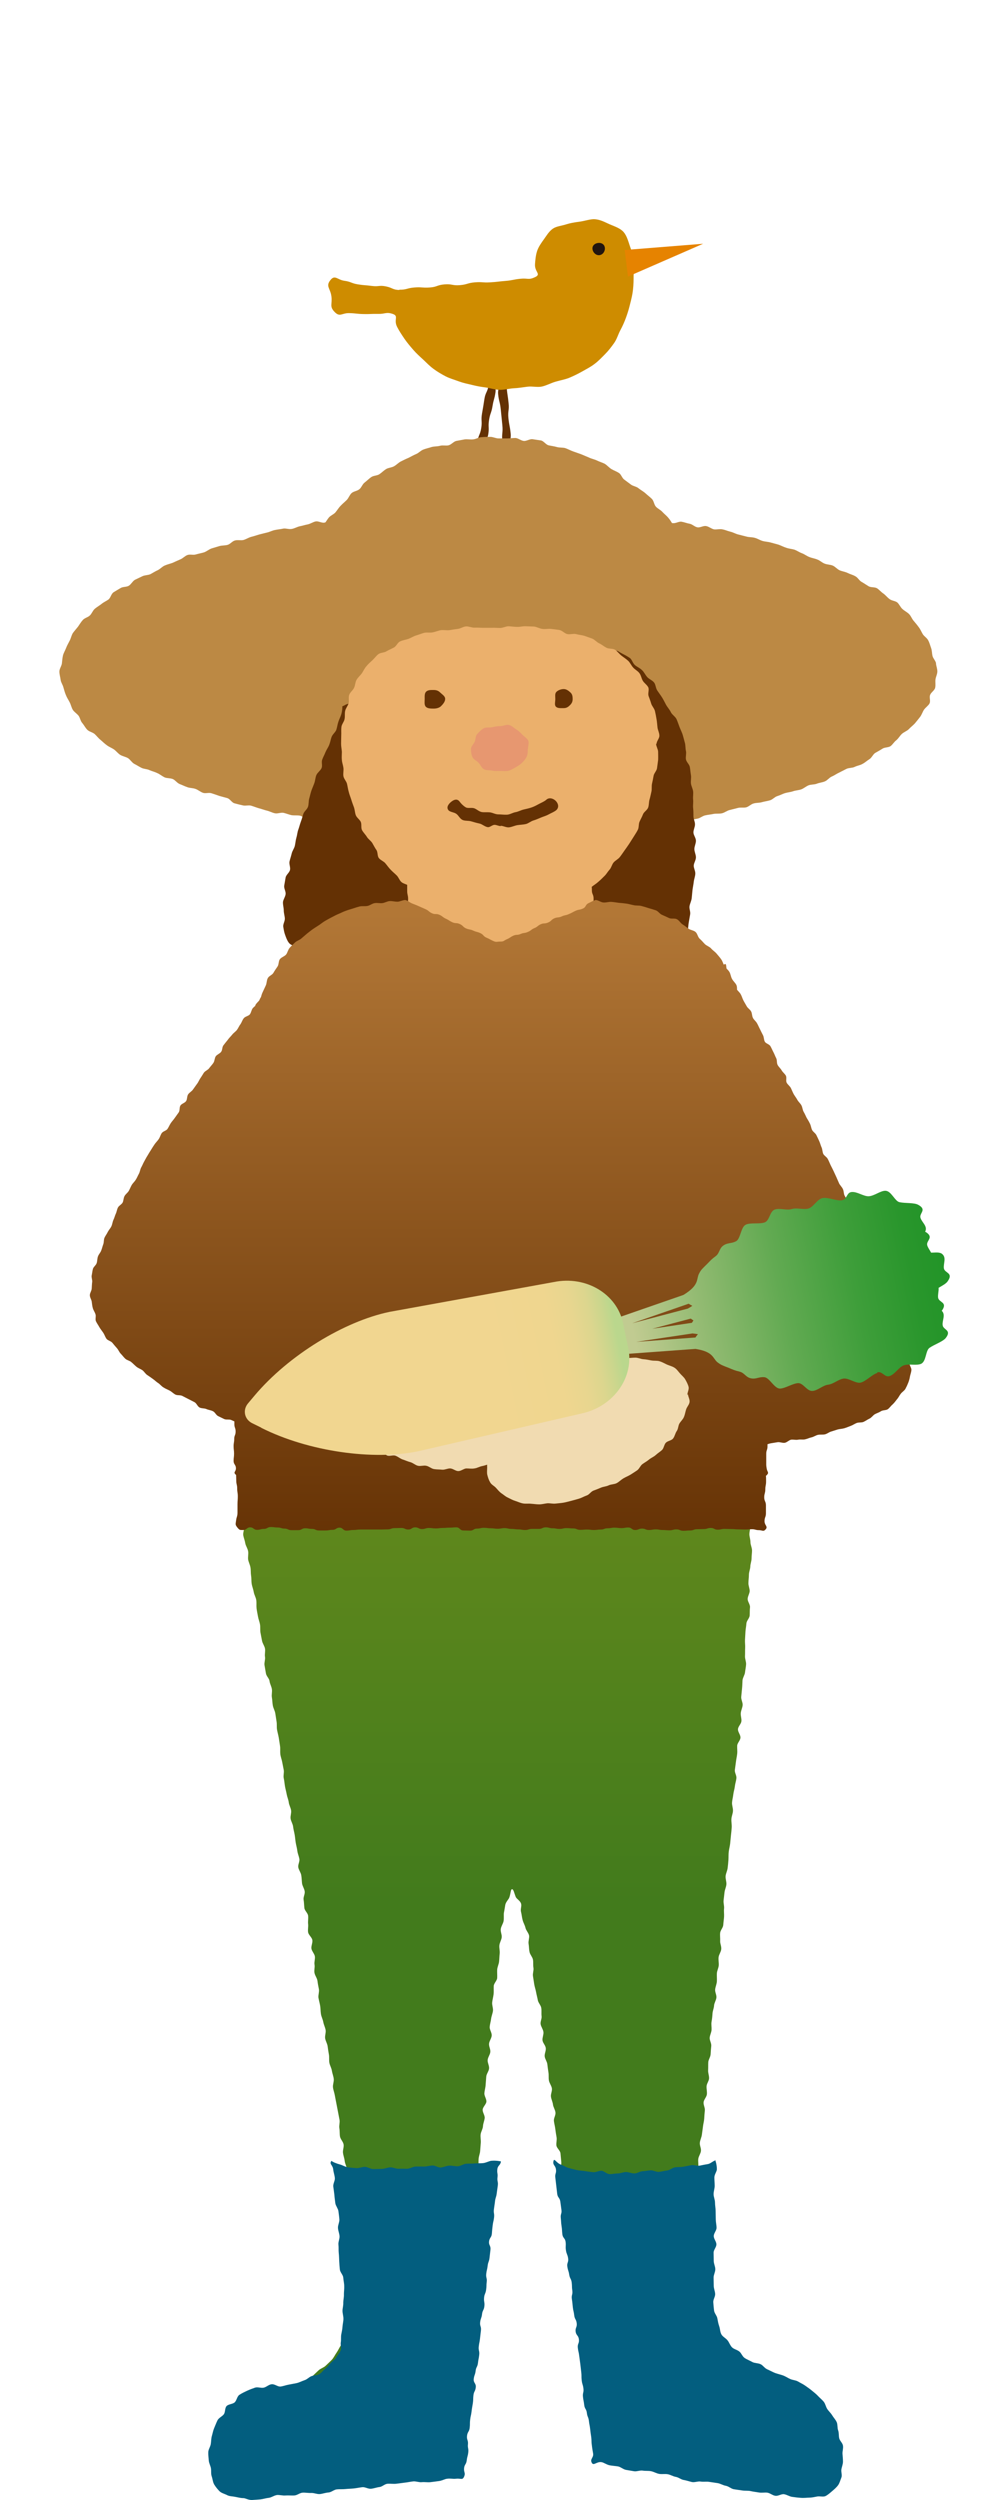 <?xml version="1.0" encoding="UTF-8"?><svg id="Figures" xmlns="http://www.w3.org/2000/svg" width="64" height="160" xmlns:xlink="http://www.w3.org/1999/xlink" viewBox="0 0 64 160"><defs><style>.cls-1{fill:#fff;}.cls-2{fill:#e79770;}.cls-3{fill:url(#_名称未設定グラデーション_33);}.cls-4{fill:url(#_名称未設定グラデーション_28);}.cls-5{fill:#f1dbb1;}.cls-6{fill:#035e7f;}.cls-7{fill:#21150f;}.cls-8{fill:url(#_名称未設定グラデーション_16);}.cls-9{fill:#bc8944;}.cls-10{fill:#e68300;}.cls-11{fill:#ce8c00;}.cls-12{fill:#643104;}.cls-13{fill:#ebb06c;}.cls-14{fill:url(#_名称未設定グラデーション_17);}</style><linearGradient id="_名称未設定グラデーション_16" x1="33.69" y1="121.77" x2="33.69" y2="97.92" gradientUnits="userSpaceOnUse"><stop offset="0" stop-color="#427b1c"/><stop offset="1" stop-color="#5e871c"/></linearGradient><linearGradient id="_名称未設定グラデーション_17" x1="32" y1="58.44" x2="32" y2="99.42" gradientUnits="userSpaceOnUse"><stop offset="0" stop-color="#b27736"/><stop offset="1" stop-color="#643104"/></linearGradient><linearGradient id="_名称未設定グラデーション_33" x1="1025.25" y1="688.01" x2="1025.25" y2="708.73" gradientTransform="translate(527.43 -1061.99) rotate(78.34)" gradientUnits="userSpaceOnUse"><stop offset="0" stop-color="#219427"/><stop offset=".12" stop-color="#29962c"/><stop offset=".3" stop-color="#3e9e3a"/><stop offset=".53" stop-color="#62aa52"/><stop offset=".79" stop-color="#94bb73"/><stop offset="1" stop-color="#c1cb91"/></linearGradient><linearGradient id="_名称未設定グラデーション_28" x1="1025.36" y1="718.11" x2="1025.4" y2="709.77" gradientTransform="translate(527.43 -1061.99) rotate(78.34)" gradientUnits="userSpaceOnUse"><stop offset="0" stop-color="#f1d690"/><stop offset=".51" stop-color="#efd68f"/><stop offset=".69" stop-color="#e8d68f"/><stop offset=".82" stop-color="#dcd68e"/><stop offset=".92" stop-color="#cbd68d"/><stop offset="1" stop-color="#bad78d"/></linearGradient></defs><rect id="bgcolor" class="cls-1" width="64" height="160"/><g id="group"><g id="bird"><path class="cls-12" d="m33.23,29.23c-.4.23-.64.34-.97.02-.36-.35-.06-.53-.11-1.03-.05-.5.05-.51,0-1.01-.05-.5-.05-.5-.1-1s-.12-.49-.17-.99.38-.83-.07-1.04c-.41-.18-.03.49-.1.94s-.12.44-.19.88-.15.43-.22.88.02.46-.05.91-.4.5-.14.87c.22.31.39-.15.71.07.22.15.26.31.01.41-.65.25-.8.47-1.35.06-.37-.27,0-.46.07-.92.07-.45.18-.44.25-.89s-.03-.47.05-.93.08-.45.15-.91.2-.44.27-.89,0-.47.06-.92.1-.45.17-.91,0-.47.08-.92c.07-.46.2-.44.27-.89.07-.46-.37-1.06.09-.99s.06.54.11,1.01.09.47.14.95-.05.49,0,.96.1.47.14.95.05.48.1.95.07.47.12.95-.06.49-.01.97c.05.48.09.47.14.95s-.15.55.09.97c.11.2.3-.17.5-.05.26.15.22.45-.01.57Z"/><path class="cls-11" d="m25.55,18.54c.48.01.48-.1.96-.14s.49.03.98,0,.47-.16.96-.2.5.09.98.05.48-.14.96-.18c.48-.04.49.03.98,0s.48-.05.97-.09.48-.09.97-.14.51.1.95-.11c.39-.2-.05-.32-.02-.82.02-.26.04-.56.14-.86.09-.26.26-.5.44-.75.16-.22.31-.49.57-.67.22-.15.53-.17.84-.27.25-.08.53-.13.85-.17.37-.05.7-.18,1-.16.37.03.67.21.95.33.33.14.67.25.88.49s.3.6.41.92.23.62.27.96c.03.22-.03.54-.04.91,0,.27,0,.58-.04.91-.03.29-.1.58-.18.89-.07.29-.15.57-.26.87-.1.28-.22.55-.37.83-.14.26-.22.57-.4.82-.17.24-.36.49-.58.71-.21.21-.42.44-.68.63-.23.18-.51.32-.79.48-.25.14-.53.28-.82.4-.27.11-.58.16-.88.25-.28.08-.56.24-.87.31-.29.06-.61-.03-.93.01s-.6.09-.88.1c-.31.02-.61.11-.89.1-.31-.01-.6-.11-.88-.15-.31-.04-.6-.09-.87-.16-.3-.07-.59-.13-.86-.23-.29-.11-.59-.19-.84-.32-.27-.14-.54-.3-.77-.47-.25-.18-.46-.4-.67-.6-.23-.21-.45-.41-.64-.63-.21-.24-.4-.47-.56-.7-.19-.28-.36-.54-.47-.76-.25-.48.13-.7-.29-.84s-.46.01-.93,0-.47.02-.93.01-.47-.05-.93-.06-.58.27-.91-.06c-.37-.37-.15-.5-.22-1.02-.07-.52-.39-.64-.05-1.05.28-.34.44,0,.88.06.44.06.43.16.87.23s.44.04.89.1.46-.06.9.03.42.22.87.23Z"/><polygon class="cls-10" points="39.98 16 45 15.6 40.19 17.7 39.98 16"/><path class="cls-7" d="m38.71,15.85c.03.22-.12.45-.34.48s-.42-.16-.45-.38.13-.37.35-.4.41.08.44.3Z"/></g><g id="head"><path class="cls-9" d="m59.91,42.46c-.03-.17-.19-.32-.23-.48-.04-.17-.03-.35-.09-.51-.06-.16-.1-.33-.18-.48-.08-.16-.25-.25-.35-.4-.09-.15-.15-.31-.26-.45-.1-.14-.21-.27-.32-.4-.12-.13-.17-.31-.3-.44-.12-.12-.29-.2-.42-.32-.13-.11-.2-.3-.33-.42-.14-.11-.36-.11-.5-.22-.14-.1-.25-.25-.39-.35-.15-.1-.26-.24-.41-.34-.15-.09-.39-.04-.54-.13-.15-.09-.29-.19-.45-.28-.15-.08-.24-.28-.4-.36-.15-.09-.33-.13-.49-.21-.16-.08-.35-.1-.51-.17-.16-.07-.28-.23-.44-.3-.16-.07-.36-.06-.53-.13-.16-.06-.29-.2-.46-.26-.16-.07-.34-.09-.51-.16-.16-.06-.31-.18-.47-.24-.17-.06-.32-.17-.48-.23-.17-.05-.35-.06-.52-.12-.17-.05-.33-.14-.5-.2-.16-.05-.34-.09-.51-.14-.17-.05-.35-.05-.52-.1-.17-.05-.33-.16-.5-.2-.17-.05-.36-.03-.53-.08-.17-.04-.34-.09-.51-.13-.18-.04-.33-.14-.51-.18-.17-.04-.34-.12-.51-.15-.17-.04-.37.02-.54,0-.18-.04-.33-.18-.5-.21-.18-.04-.39.11-.56.08-.18-.03-.33-.2-.5-.23-.18-.03-.34-.1-.52-.13-.17-.03-.38.12-.56.09-.02,0-.03,0-.05,0-.07-.11-.14-.23-.23-.33-.11-.14-.26-.25-.38-.38-.12-.14-.3-.21-.42-.34s-.13-.37-.26-.5c-.12-.12-.27-.23-.4-.35s-.3-.21-.44-.32c-.13-.12-.35-.14-.49-.24-.14-.11-.29-.21-.43-.32-.15-.1-.2-.34-.35-.43-.15-.1-.33-.16-.48-.25-.16-.1-.28-.25-.43-.34-.16-.08-.34-.13-.5-.21-.17-.08-.35-.11-.51-.19-.17-.07-.33-.14-.5-.21l-.51-.18c-.17-.06-.33-.15-.5-.21-.17-.05-.37-.02-.54-.07-.17-.05-.35-.07-.53-.11-.17-.04-.31-.27-.48-.31-.18-.03-.36-.05-.54-.08-.18-.03-.39.13-.57.11-.18-.02-.34-.17-.52-.19-.18,0-.37.03-.55.03-.18,0-.36,0-.54,0s-.37-.11-.54-.1c-.19,0-.37,0-.55.02-.18,0-.35.12-.53.14-.18.02-.37-.02-.55,0-.18.03-.36.07-.54.1-.17.04-.31.23-.49.28-.17.04-.37-.02-.55.03-.17.05-.37.03-.54.08-.17.06-.35.09-.52.16-.17.06-.3.22-.47.29-.17.07-.32.16-.48.24-.17.07-.33.15-.49.23-.16.08-.28.22-.44.31-.16.09-.36.09-.51.18-.16.1-.28.23-.43.33-.15.1-.38.08-.53.19-.14.1-.27.23-.41.34-.15.11-.2.32-.34.43-.14.12-.37.13-.5.25s-.19.32-.31.44c-.13.13-.27.24-.39.37-.13.13-.22.29-.33.42-.12.14-.32.2-.43.34-.08.1-.14.2-.21.3-.02,0-.05.02-.07.02-.17.03-.38-.11-.55-.08-.17.03-.33.15-.51.19-.17.03-.34.09-.51.12-.18.04-.34.14-.51.17-.18.04-.38-.05-.55-.02-.17.04-.35.05-.53.09-.17.03-.33.12-.5.16-.18.04-.35.09-.52.13-.17.05-.34.11-.51.15-.17.05-.32.15-.49.2-.17.04-.37-.02-.54.03-.17.04-.3.23-.47.28-.17.05-.36.03-.53.08-.17.05-.34.1-.5.15-.17.06-.31.19-.48.25-.16.05-.34.08-.51.13-.17.06-.39-.02-.55.04-.17.06-.3.22-.46.28-.17.07-.33.15-.49.22-.16.06-.34.1-.5.17-.17.07-.29.22-.45.3-.16.07-.31.17-.46.25-.16.08-.37.06-.53.14-.16.08-.32.15-.48.23-.15.09-.24.29-.39.38-.15.09-.38.05-.53.15-.15.09-.31.18-.45.27-.15.11-.18.35-.32.46-.14.1-.31.17-.44.28-.14.11-.3.2-.43.31-.14.12-.19.31-.32.43-.12.12-.34.16-.45.29-.12.13-.21.29-.31.43-.11.14-.23.27-.33.41-.09.15-.12.33-.2.48-.08.16-.17.31-.23.47-.06.16-.16.32-.2.48-.04.17-.05.35-.07.52-.03.17-.16.34-.16.51,0,.18.06.36.08.53.02.17.14.32.18.49.05.17.09.33.16.49.06.16.16.3.24.46.08.15.11.33.2.48.09.14.26.24.37.38.1.14.12.34.24.47.11.13.19.3.32.43.12.12.33.15.47.27.13.12.23.26.37.37.13.11.26.24.4.34.14.11.31.17.46.27.14.1.25.25.4.35.15.09.34.12.5.21.14.09.24.27.39.36.16.08.31.18.47.26.15.08.36.07.52.15.16.07.34.11.5.19.16.07.3.19.46.27.16.07.36.04.53.11.16.07.27.25.44.32.16.06.32.14.49.2.16.06.36.05.52.11.17.06.31.19.48.25.16.06.38-.03.55.03.16.05.33.11.5.17.17.05.34.09.51.14.17.05.28.28.45.33.17.05.35.09.52.13.17.05.37-.02.54.02.17.05.34.12.51.17.17.04.34.11.51.15s.33.13.51.17c.17.04.37-.06.55-.03.17.04.34.11.51.15.18.03.36,0,.54.03.17.03.32.22.49.25.18.03.35.05.53.08.17.03.35.08.52.1.18.03.38-.08.55-.05.18.03.35.04.53.07.18.02.33.19.51.21.17.03.37-.08.54-.06.18.02.35.08.53.1.17.03.36,0,.54,0,.17.02.33.23.5.25.15.02.31,0,.46,0h.08c.18.02.37-.09.55-.07.17,0,.35,0,.53.03.18,0,.35.06.53.08.17,0,.34.16.52.17.18,0,.35.06.53.07s.36-.04.54-.03.35.05.53.06.36-.07.54-.07c.18,0,.36-.02.53-.02.18,0,.36-.03.54-.02.18,0,.35.16.53.16s.36-.07.54-.06c.17,0,.35.02.53.02s.36-.13.54-.13.36.1.54.1c.18,0,.36.03.54.03.17,0,.35-.14.53-.15.18,0,.35,0,.53-.02s.36.09.54.09c.18,0,.35-.05.53-.06s.35-.11.53-.12.36.11.54.1.35-.09.53-.1.35-.08.52-.1c.18,0,.36,0,.53-.03.18,0,.37.12.55.1.04,0,.08,0,.12-.02h0c.13-.03.25-.09.39-.1.18-.02.36.03.54,0s.34-.16.51-.18c.18-.02.37.05.54.02.18-.02.34-.16.51-.18.18-.02.36-.04.53-.06.18-.03.35-.05.53-.07.17-.03.37.11.55.08.17-.02.31-.27.48-.3.18-.03.39.14.56.11.18-.03.36-.05.53-.09.17-.03.32-.18.5-.21.17-.04.35-.05.52-.09.18-.03.37,0,.54-.04.17-.04.32-.17.49-.21.18-.04.35-.09.52-.13.17-.05.37,0,.54-.04.17-.05.31-.21.48-.25.17-.05.36-.03.52-.08.18-.05.35-.07.52-.12.17-.05.3-.22.47-.27.17-.05.33-.14.49-.19.17-.05.35-.06.52-.12s.35-.06.52-.12c.16-.06.3-.19.47-.26.16-.06.36-.04.52-.1.17-.07.36-.08.52-.15.17-.07.28-.24.44-.31.17-.07.31-.18.47-.25.16-.08.31-.16.47-.24.16-.08.38-.05.53-.13.16-.08.35-.1.5-.19.16-.08.29-.21.44-.3.15-.09.23-.31.37-.4.15-.09.31-.17.46-.27.14-.1.39-.07.53-.17.14-.11.23-.28.37-.38.14-.12.22-.28.35-.4.13-.12.32-.18.44-.3.12-.13.27-.24.39-.37.11-.13.22-.27.33-.41.11-.14.16-.32.25-.46.1-.15.28-.26.36-.41.08-.16-.03-.39.04-.55.06-.16.28-.28.32-.45.04-.17,0-.36.02-.53.02-.17.12-.34.12-.52,0-.17-.07-.34-.09-.51Z"/><path class="cls-12" d="m21.91,45.21c0,.1,0,.27-.07.51-.04.14-.13.3-.19.49-.05.15-.07.33-.13.51-.06.15-.24.28-.3.45-.06.16-.08.33-.15.5-.06.16-.17.3-.24.47-.06.16-.15.31-.21.48s.03.38-.04.54-.26.28-.33.44-.07.34-.13.51-.13.32-.19.49-.09.34-.14.51-.02.36-.08.53-.25.29-.3.46-.1.34-.16.5-.1.34-.16.5-.07.35-.12.51-.06.35-.1.52-.16.32-.2.49-.1.34-.14.51.07.38.03.55-.25.31-.28.48-.06.35-.09.52.11.37.09.54c-.02.18-.15.34-.17.51-.01.18.05.36.05.53,0,.18.06.35.07.52.01.18-.13.37-.1.54.03.18.06.37.12.52.06.17.13.36.23.49.1.15.32.19.47.29.13.09.26.21.44.3.15.07.28.22.46.28.16.06.37-.02.55.03.16.05.33.11.51.16.17.04.31.19.49.23.17.04.38-.07.56-.03.17.04.31.23.49.27s.38-.08.55-.05.33.15.51.18.36,0,.54.02.35.02.53.05.35.03.53.06.33.17.51.19.35.04.53.06.36-.03.54-.01.35,0,.53.03.34.18.51.19.35.08.53.09.36.02.53.04.36-.04.54-.02.36-.01.54,0,.36.01.54.03.35.13.53.15.36-.03.54-.02.35.12.53.13.37-.17.55-.16.35.21.53.22.36,0,.54.01.37-.14.54-.14.36.02.54.03.36.12.53.12.36-.06.54-.06.36-.04.54-.04.36.09.54.09.36.04.54.04.36-.13.53-.14.36.09.54.08.36-.07.53-.08c.18,0,.37.12.54.11.18-.01.36-.1.53-.11.19-.01.35-.16.52-.17.19-.02.37.04.54.02.19-.03.37-.02.53-.05.19-.04.38-.04.53-.09.21-.07.33-.23.44-.31.13-.1.22-.23.34-.39.09-.13.22-.25.31-.42.07-.15.25-.27.32-.44.06-.15.07-.34.13-.52.05-.16.13-.32.18-.5.04-.16.06-.34.1-.52.04-.17.04-.35.07-.52s.06-.34.09-.52-.07-.36-.04-.53.12-.33.14-.51.03-.35.05-.52.06-.34.08-.52.09-.34.1-.52-.11-.36-.1-.53.14-.34.14-.52-.1-.35-.1-.53.1-.35.1-.53-.15-.35-.16-.52.1-.35.1-.53-.1-.35-.1-.52,0-.35-.02-.53.02-.35,0-.53.02-.36,0-.53-.12-.34-.14-.51.03-.36,0-.53-.04-.35-.07-.52-.22-.32-.25-.49.04-.37,0-.54-.02-.36-.07-.53-.09-.35-.14-.51-.14-.33-.2-.49-.12-.34-.19-.5c-.08-.17-.28-.28-.36-.44-.08-.17-.21-.31-.3-.46-.09-.17-.17-.33-.26-.48-.1-.16-.21-.3-.31-.45-.11-.16-.1-.38-.21-.52-.12-.15-.33-.22-.44-.35-.13-.15-.2-.32-.33-.44-.14-.14-.32-.21-.45-.32-.15-.13-.2-.37-.33-.46-.18-.12-.35-.21-.49-.28-.31-.16-.26-.21-.54-.18s-.28,0-.54.05-.22.24-.49.3-.3-.13-.57-.07-.25.13-.51.19-.28-.04-.55.01-.26.09-.52.14-.23.19-.5.25-.27.03-.53.08-.27.03-.53.09-.25.1-.52.15-.29-.06-.55,0-.28,0-.54.05-.27.05-.53.1-.24.15-.51.2-.27.03-.53.09-.24.16-.51.21-.28-.02-.54.03-.27.03-.53.08-.28,0-.54.04-.22.24-.49.29-.3-.12-.56-.07-.25.13-.51.19-.28-.02-.54.04-.25.1-.52.15-.27.02-.54.07-.24.16-.51.21-.28,0-.54.06-.25.11-.52.16-.29-.08-.56-.03-.26.1-.52.15-.24.17-.51.22-.3-.09-.56-.05-.26.11-.51.2Z"/><path class="cls-13" d="m42.02,47.61c0-.18.19-.36.18-.53,0-.18-.1-.35-.12-.52-.02-.18-.03-.35-.06-.52-.03-.18-.06-.35-.1-.52-.04-.18-.19-.32-.24-.48-.05-.17-.11-.33-.17-.49-.06-.17.05-.4-.02-.56-.08-.16-.26-.27-.35-.42-.09-.15-.11-.35-.22-.49-.1-.14-.29-.23-.4-.36-.12-.13-.19-.31-.32-.43-.13-.12-.29-.22-.43-.33-.14-.11-.25-.27-.4-.37-.15-.1-.39-.05-.55-.13-.16-.08-.29-.2-.46-.28-.16-.07-.29-.24-.46-.31-.17-.06-.34-.12-.51-.18-.17-.05-.36-.06-.53-.11-.17-.04-.38.04-.56,0-.17-.04-.32-.23-.5-.26-.18-.03-.36-.05-.54-.07-.18-.02-.37.03-.55,0-.18-.02-.35-.13-.53-.15-.18-.01-.36-.01-.54-.02-.18-.01-.36.05-.55.04-.18,0-.36-.03-.54-.04-.18,0-.36.11-.54.11s-.36-.02-.55-.01c-.18,0-.36,0-.54,0-.18,0-.36-.02-.54-.01-.18.01-.37-.09-.55-.08-.18.01-.35.14-.53.16-.18.02-.36.05-.53.08-.18.02-.37-.02-.55,0-.18.03-.35.11-.52.14-.18.04-.38-.01-.55.03-.18.05-.35.12-.52.17-.17.05-.33.16-.5.22-.17.06-.36.08-.52.16-.17.07-.24.31-.4.39-.16.09-.32.15-.47.24-.15.1-.39.08-.53.19-.14.11-.25.27-.38.39-.13.12-.27.24-.38.38-.12.13-.19.3-.29.45-.1.14-.25.26-.34.42-.09.15-.08.35-.16.51-.07.16-.25.28-.31.45-.06.16,0,.37-.04.54-.05.17-.18.31-.22.49-.04.17,0,.35-.04.53-.03.17-.19.33-.2.51-.02.17,0,.35-.01.53,0,.17-.01.35-.01.53s.04.35.05.52c0,.17-.02.35,0,.52.01.17.08.34.1.51.02.17-.03.36,0,.53.03.17.19.32.23.49.04.17.06.34.11.51.04.17.11.33.16.49.05.17.11.33.17.49.06.16.06.35.12.51.06.16.24.27.32.43.07.16,0,.38.08.53.08.15.22.28.31.43.09.15.26.25.35.4.09.15.16.3.26.44.1.14.05.39.16.52.11.14.31.2.42.34.11.13.21.28.33.4.12.13.26.24.38.36.13.12.18.32.31.43.1.09.24.12.37.18,0,.13,0,.18,0,.38,0,.27.06.27.06.53s-.06.27-.06.54,0,.27,0,.53.06.27.06.53-.14.27-.14.53,0,.27,0,.53.17.27.17.53.01.27.01.53-.13.27-.13.53.03.27.03.53,0,.27,0,.53-.27.41-.08.6c.19.19.34-.1.61-.1s.27.02.54.02.27-.02.54-.02.27-.05.54-.05.27-.01.54-.01.27-.01.54-.01.27.02.54.02.27-.03.54-.03.27.12.54.12.27-.04.54-.04.27-.07.54-.07.27.16.54.16.27-.13.54-.13.27,0,.54,0,.27.13.54.13.27.05.54.05.27-.16.54-.16.27.05.54.05.27.09.54.09.27-.11.54-.11.27.14.54.14.41.14.6-.05c.19-.19-.04-.27-.13-.57-.07-.26-.02-.29-.02-.56s.16-.27.16-.54-.06-.27-.06-.54-.11-.27-.11-.53.15-.27.15-.53-.01-.27-.01-.53-.12-.27-.12-.54.17-.27.17-.53-.07-.27-.07-.53.04-.27.04-.54-.11-.27-.11-.53c0-.1,0-.16-.01-.22,0,0,0,0,.01-.01.14-.11.29-.2.42-.32.13-.11.26-.24.38-.36.13-.12.21-.28.33-.41.12-.13.15-.33.26-.46.11-.13.29-.21.4-.35.11-.14.2-.28.3-.42.1-.14.2-.28.3-.43.09-.15.19-.29.28-.44.09-.15.19-.29.27-.45.08-.15.04-.36.11-.52.07-.16.16-.31.22-.47.06-.16.27-.27.33-.43.06-.16.04-.35.09-.52.05-.16.08-.34.12-.5.04-.17,0-.35.04-.52.04-.17.07-.33.1-.5.03-.17.2-.32.22-.49.02-.17.05-.34.07-.52.01-.17,0-.35,0-.52,0-.17-.13-.35-.13-.52Z"/><path class="cls-12" d="m32.05,52.87c-.14,0-.27-.08-.4-.08-.14,0-.29.16-.42.15-.19-.02-.36-.19-.53-.23-.19-.04-.36-.09-.53-.14-.19-.06-.4-.02-.56-.09-.18-.08-.26-.29-.4-.39-.16-.12-.42-.11-.52-.25-.14-.19.03-.41.22-.55.19-.14.37-.17.51.02.09.12.22.26.39.36.14.08.36,0,.54.06.15.05.29.2.47.24.16.03.35,0,.53.02.18.02.35.13.54.13s.37.03.56.02.36-.13.54-.16.35-.13.52-.17.36-.08.53-.14.33-.15.48-.23c.17-.09.33-.15.46-.27.18-.15.45-.07.61.11.16.18.19.42,0,.58-.14.11-.31.17-.47.26s-.32.13-.49.2-.32.14-.49.19-.32.19-.49.23-.36.04-.54.07-.35.12-.53.14-.37-.1-.54-.1Z"/><path class="cls-2" d="m33.78,47.93c0,.18,0,.33-.07.49s-.18.28-.3.4-.26.2-.41.29c-.15.08-.29.17-.46.22-.17.04-.33.01-.52.01s-.35.02-.51-.02c-.18-.04-.39,0-.54-.09-.16-.09-.22-.29-.34-.41-.12-.13-.32-.21-.39-.36s-.1-.35-.1-.52.17-.31.24-.47.04-.37.17-.5.25-.28.41-.36c.15-.08.37-.03.55-.07.17-.04.33-.07.52-.07s.39-.12.55-.07c.18.04.32.2.47.29.16.09.27.22.39.34s.31.23.37.38-.02.35-.02.53Z"/><path class="cls-12" d="m36.65,44.74c0,.17-.06.28-.17.39s-.22.19-.4.19-.39.02-.5-.09-.04-.32-.04-.49-.04-.35.07-.46.3-.18.47-.18.31.11.43.22.14.25.14.42Z"/><path class="cls-12" d="m28.49,44.74c0,.17-.15.34-.26.45s-.29.16-.47.16-.4,0-.51-.12-.07-.33-.07-.5-.02-.36.1-.47.31-.1.48-.1.3.05.41.16.32.23.32.4Z"/></g><g id="body"><path class="cls-8" d="m15.46,97.21c-.17.2.11.18.17.52.02.14-.09.34-.06.54.03.16.1.32.13.51.03.16.15.32.18.5.03.16-.02.35,0,.53.03.17.12.33.15.51.03.17.01.35.04.53.03.17.01.35.04.53.03.17.1.33.13.51s.13.33.16.51,0,.35.02.53.06.34.09.52.1.34.13.51,0,.35.03.53.07.34.1.52c.03.17.16.33.19.5s-.03.36,0,.53-.06.36-.03.54.06.34.09.52.21.32.23.49.12.33.15.51-.03.36,0,.53.03.35.06.52.13.33.16.51.05.34.08.52,0,.35.03.52.08.34.11.51.05.34.08.52,0,.35.02.53.09.34.12.51.07.34.1.51-.04.36,0,.53.05.35.08.52.08.34.11.51.11.34.13.51.12.33.15.51-.06.36-.03.54.14.33.16.51.07.34.1.52.04.35.07.52.08.34.1.51.1.34.13.51-.1.37-.07.54.16.33.19.5c.03.17.03.35.05.52s.14.33.17.51-.1.37-.07.54.03.35.05.53.22.32.24.5-.02.36,0,.53-.03.36,0,.53.24.32.27.49-.08.37-.06.54.19.33.22.5-.05.36-.02.54-.04.36,0,.54.17.33.19.51.06.35.09.52-.05.37-.03.54c.03.17.08.35.11.52s.02.35.05.53.12.34.15.51.12.34.15.51-.06.37-.03.54.14.34.16.51.05.35.08.52,0,.36.03.53.14.34.16.51c.03.18.1.34.12.52s-.07.37-.05.54.09.34.12.52.07.35.1.52.07.35.1.52.07.35.1.52-.04.36-.01.54.01.36.04.53.2.33.23.5-.06.37-.04.54.09.34.11.52.12.34.14.51.07.35.09.52-.15.37-.12.55.22.33.24.5.04.35.07.52-.03.36,0,.53.12.34.14.51.07.35.09.52c.02.18-.04.36-.02.53.02.18.07.35.09.52.02.18.03.35.05.52.02.18-.05.36-.03.53.02.18.1.35.11.52.02.19-.03.36-.01.52.01.19-.02.37-.01.52,0,.22.23.39.22.52-.01.18-.2.35-.22.52-.02.18,0,.36-.04.53-.03.18-.15.34-.19.5-.05.18-.02.37-.07.53-.06.17-.07.36-.14.52-.07.17-.24.29-.32.44-.09.16-.22.28-.32.43s-.17.32-.27.46-.18.32-.3.45-.26.25-.39.38-.33.18-.46.3-.26.25-.39.37-.22.3-.35.41-.25.26-.38.38c-.11.1-.28.16-.44.28-.13.1-.24.24-.39.34-.13.1-.28.19-.43.29-.14.1-.32.14-.46.24s-.25.24-.39.34-.3.17-.44.27-.3.19-.43.29-.23.27-.36.38-.32.18-.44.29c-.13.12-.17.33-.28.45-.12.13-.3.21-.4.34-.11.15-.17.31-.23.46-.07.17-.17.34-.16.51.01.16.22.26.33.41.09.12.17.25.33.36.13.09.21.29.38.38.15.07.32.15.49.21.16.05.36,0,.54.04.16.04.34.04.52.07.17.03.33.09.51.11s.35,0,.53.01.33.19.51.2.35.02.53.02.35-.07.53-.07.35,0,.53,0,.35-.03.53-.04.35-.01.53-.03.35-.09.52-.11.36.08.54.06.35-.04.53-.06.33-.19.51-.21.36.02.54,0,.35-.06.52-.09.36-.03.53-.07.33-.14.5-.18.38.03.54-.01.29-.27.46-.32c.17-.05.4.08.57.03.17-.06.28-.28.44-.34.17-.07.37-.05.52-.12.17-.08.33-.17.46-.25.17-.11.34-.2.44-.31.07-.08.1-.28.17-.52.04-.14-.03-.34,0-.54.03-.16.08-.32.11-.51.03-.16.23-.31.25-.49.02-.16-.08-.36-.06-.54.02-.17.14-.33.17-.51.02-.17-.05-.35-.03-.53.02-.17-.02-.35,0-.53s.05-.34.07-.52.12-.34.13-.52.01-.35.03-.53.1-.34.12-.52.05-.35.07-.52.03-.35.04-.52.02-.35.03-.53-.12-.36-.1-.54.03-.34.05-.52.1-.34.11-.52-.02-.35,0-.53.13-.34.15-.51c.01-.17-.13-.36-.11-.53s.15-.34.16-.51.1-.34.12-.52-.05-.35-.03-.53-.04-.35-.03-.53,0-.35.02-.53.03-.35.04-.52.09-.34.1-.52-.01-.35,0-.53-.04-.35-.02-.53.04-.35.05-.52.11-.34.12-.52-.06-.36-.05-.53c.01-.18.19-.34.2-.51s-.1-.36-.09-.54,0-.35.01-.53.09-.35.1-.52.03-.35.04-.53-.03-.36-.01-.53.14-.34.15-.52.09-.35.11-.52-.14-.37-.13-.54.22-.34.24-.51c.01-.18-.14-.37-.13-.54s.07-.35.08-.53.03-.35.04-.53.16-.34.18-.52-.1-.36-.09-.54.15-.34.17-.52-.1-.36-.08-.54.16-.34.17-.52-.14-.37-.13-.54.07-.35.09-.52.1-.35.12-.52-.07-.36-.05-.54.07-.35.09-.52,0-.36.01-.53.21-.34.22-.51-.01-.36,0-.53.1-.34.12-.51.02-.35.04-.52c.02-.18-.04-.36-.02-.53.02-.18.13-.34.15-.51.02-.18-.09-.37-.06-.54.03-.18.15-.34.18-.5.03-.18,0-.37.02-.53.04-.19.06-.36.09-.52.05-.2.21-.33.26-.47.09-.27.08-.52.17-.52.1,0,.13.23.24.5.06.13.29.24.34.43.05.15-.06.36,0,.54.04.16.05.33.1.51.04.16.14.32.18.49.03.16.19.31.23.49.03.16-.06.36-.03.54.03.17.02.34.06.52s.19.32.22.49,0,.35.03.52-.06.36-.03.53.05.34.08.52.09.34.12.51.08.34.11.51.19.32.22.49,0,.35.02.52c.03.17-.09.36-.06.53s.16.33.18.5-.08.36-.06.53.19.32.21.5-.09.36-.07.53.15.33.17.5.04.34.07.52,0,.35.03.52.16.33.19.5-.08.36-.06.53.11.34.13.51.14.33.16.51-.12.36-.1.54.07.34.09.52.05.34.08.52-.03.36-.01.53.24.32.26.5.03.35.05.52-.03.36-.01.53.12.34.14.51.07.34.1.52.02.35.05.52-.07.36-.05.54.14.34.16.51.04.35.06.52-.13.37-.11.54.21.33.24.5c.02.17-.07.36-.05.54s.19.33.21.51,0,.35.01.53.02.35.05.52-.04.36-.02.53.14.34.16.51.09.34.11.52.04.35.06.52-.04.36-.02.53.02.35.04.52.03.35.05.52.11.34.13.51.06.35.08.52-.09.36-.07.53.09.34.11.51.04.35.07.52c.02.18.07.35.09.52.02.18,0,.36.02.52.02.18,0,.36.02.52.02.18.2.33.22.5.02.18-.03.37,0,.53.03.19.06.36.09.51.03.19,0,.38.02.52.04.24.16.39.19.49.04.14.17.24.3.39.1.11.1.37.26.49.13.1.3.16.46.26.14.08.37.04.53.12.15.08.26.23.43.31.15.07.33.09.5.16.16.06.27.26.44.32s.38-.04.55.02.27.27.44.32.34.09.51.14.35.06.52.11.36.02.53.07.34.1.51.14.32.17.49.2.37-.03.54,0,.36,0,.53.02.33.14.51.17.35.04.52.07.36-.03.53-.01.34.19.51.21.35.05.53.06.36-.08.53-.08.35-.03.53-.03.35-.02.52-.02.37.17.54.16c.18-.01.35-.1.52-.12.18-.02.33-.2.49-.23.18-.04.34-.07.5-.12.17-.05.38,0,.53-.07.19-.09.33-.21.43-.33.13-.14.25-.3.26-.48.01-.16-.07-.34-.13-.53-.05-.15-.18-.28-.28-.45-.08-.14-.17-.29-.28-.44-.1-.14-.16-.31-.28-.45-.11-.13-.16-.32-.29-.46-.12-.13-.32-.18-.45-.31s-.28-.22-.42-.34-.26-.24-.39-.36-.21-.29-.34-.41-.27-.24-.4-.36-.31-.18-.45-.3-.19-.32-.33-.44-.32-.18-.46-.29-.35-.15-.48-.27-.2-.32-.34-.44-.35-.15-.49-.26-.14-.38-.28-.5-.33-.18-.46-.29-.26-.25-.39-.37-.21-.3-.34-.42c-.14-.13-.34-.18-.46-.3-.13-.13-.22-.3-.33-.42-.13-.14-.26-.26-.36-.39-.12-.15-.19-.31-.27-.45-.1-.18-.29-.29-.32-.44-.02-.1.11-.28.12-.53,0-.15-.04-.32-.03-.52,0-.16-.11-.34-.1-.52,0-.16.16-.33.18-.51,0-.16,0-.34.02-.52.01-.17.02-.34.04-.52.01-.17.04-.34.05-.52.01-.17.07-.34.08-.52s-.04-.35-.03-.52-.01-.34,0-.52-.01-.34,0-.52.1-.34.12-.51.08-.34.1-.51c.01-.17-.14-.36-.12-.53s.16-.33.17-.51-.09-.35-.07-.53.08-.34.1-.51,0-.35.02-.52-.02-.35,0-.52.15-.33.17-.51-.09-.35-.07-.53.11-.34.13-.51.05-.34.07-.52.07-.34.08-.51.02-.34.04-.52c.02-.17-.1-.36-.08-.53s.19-.33.21-.5-.03-.35-.02-.52.15-.33.16-.5-.07-.35-.06-.52,0-.35.01-.52.14-.33.15-.51.02-.34.04-.52-.11-.36-.1-.53.11-.34.12-.51-.03-.35,0-.52.05-.34.06-.52.09-.34.1-.51.13-.34.15-.51-.1-.36-.08-.53.1-.34.11-.51-.01-.35,0-.52.11-.34.12-.51-.03-.35-.01-.52.15-.33.17-.51-.08-.36-.07-.53-.02-.35,0-.52.19-.33.2-.51.04-.35.05-.52-.02-.35,0-.52-.05-.35-.03-.53.04-.35.06-.52.11-.34.12-.51-.07-.36-.05-.53.11-.34.13-.51.04-.35.05-.52,0-.35.02-.52.07-.35.09-.52c.02-.17.03-.35.05-.52s.04-.35.05-.52-.03-.35-.02-.53.09-.34.1-.52-.07-.36-.06-.53.06-.34.08-.52.08-.34.1-.52.08-.34.1-.52-.12-.36-.1-.53.05-.35.07-.52.06-.34.08-.52-.01-.35,0-.52.2-.33.21-.51-.17-.36-.16-.54.2-.33.22-.51-.06-.35-.04-.53.11-.34.12-.51-.11-.36-.09-.53.03-.35.05-.52.02-.35.03-.52.14-.34.16-.51.06-.35.07-.52-.08-.36-.07-.53,0-.35.01-.52-.02-.35-.01-.53.02-.35.03-.52.05-.35.06-.52.2-.34.21-.51,0-.35.02-.52-.15-.36-.15-.53.12-.34.13-.51c0-.18-.09-.35-.08-.52,0-.18.03-.35.03-.52,0-.18.08-.35.09-.52,0-.18.08-.35.08-.52,0-.18.03-.35.03-.52,0-.18-.1-.36-.1-.52,0-.19-.07-.36-.07-.52,0-.2.08-.38.06-.52-.03-.25-.13-.34-.19-.41-.16,0-.31-.11-.51-.11-.17,0-.34.09-.53.09-.17,0-.35,0-.53,0-.17,0-.35,0-.54,0-.17,0-.35.01-.54.01-.17,0-.35,0-.54,0s-.35-.02-.54-.02-.35-.03-.54-.03-.35-.02-.54-.02-.36-.06-.54-.06-.36,0-.54,0-.35-.05-.53-.05-.35.1-.53.1-.35-.04-.53-.04-.35.09-.53.09-.36.04-.54.04-.36-.13-.54-.13-.36-.06-.54-.06-.36.12-.54.12-.36,0-.54,0-.36-.03-.54-.03-.36.09-.54.09-.36-.09-.54-.09-.36.02-.54.02-.36-.08-.54-.08-.36.1-.54.1-.36-.07-.54-.07-.36-.05-.54-.05-.36.03-.54.03-.36.09-.54.09-.36-.05-.54-.05-.36-.05-.54-.05-.36.12-.54.12-.36-.05-.54-.05-.36-.03-.54-.03-.36-.05-.54-.05-.36.09-.54.09-.36-.02-.54-.02-.36.05-.54.05-.36-.05-.54-.05-.36-.06-.54-.06-.36.13-.54.13-.36-.05-.54-.05-.36,0-.54,0-.36,0-.54,0-.36-.05-.54-.05-.36.07-.54.07-.36-.06-.54-.06-.36,0-.54,0-.36,0-.54,0-.36.08-.54.08-.36-.03-.54-.03c-.18,0-.36.04-.54.04-.18,0-.36-.02-.54-.02-.19,0-.36-.02-.54-.02-.19,0-.37.05-.54.05-.19,0-.37-.01-.54-.01-.19,0-.37.04-.53.04-.21,0-.39-.09-.54-.09-.34,0-.37-.19-.54.01Z"/><path class="cls-14" d="m58.14,87.2c-.01-.13,0-.27-.02-.42-.02-.13,0-.28-.03-.43-.03-.13-.11-.26-.15-.4-.03-.13-.09-.26-.13-.4-.04-.13-.05-.27-.09-.41-.04-.13-.04-.28-.09-.42-.04-.13-.19-.23-.24-.37-.05-.13.06-.32.01-.46-.05-.13-.21-.22-.26-.36-.05-.13-.08-.27-.13-.4-.05-.13-.07-.27-.12-.41-.05-.13-.11-.26-.16-.39-.05-.13-.2-.23-.25-.36-.05-.13-.11-.26-.17-.39-.05-.13-.02-.3-.07-.43-.06-.13-.18-.23-.23-.37-.06-.13-.01-.3-.07-.43-.06-.13-.1-.27-.16-.4-.06-.13-.25-.2-.31-.33-.06-.13-.07-.28-.13-.41-.06-.13-.12-.26-.18-.39-.06-.13-.02-.3-.08-.43-.06-.13-.27-.19-.33-.32-.06-.13-.02-.3-.08-.43-.06-.13-.19-.23-.25-.36-.06-.13-.08-.28-.15-.4-.06-.13-.16-.24-.22-.37-.06-.13-.04-.29-.11-.42-.06-.13-.18-.23-.24-.36-.06-.13-.11-.26-.17-.39-.06-.13-.12-.26-.18-.39-.06-.13-.13-.26-.19-.38-.06-.13-.11-.26-.18-.39-.06-.13-.23-.21-.29-.33-.06-.13-.05-.29-.11-.42-.06-.13-.09-.27-.15-.4-.06-.13-.12-.26-.18-.38-.06-.13-.22-.21-.28-.34-.06-.13-.07-.28-.14-.41-.06-.13-.14-.25-.21-.37-.06-.13-.12-.26-.19-.38-.07-.13-.07-.28-.14-.41-.07-.13-.19-.22-.26-.35-.07-.13-.16-.24-.23-.36-.07-.13-.12-.26-.18-.39-.07-.13-.2-.22-.27-.34-.07-.13.01-.32-.05-.45-.07-.13-.2-.22-.27-.34-.07-.13-.19-.22-.26-.35-.07-.13-.03-.31-.09-.43-.07-.13-.11-.26-.18-.39-.07-.13-.12-.26-.19-.38-.07-.13-.29-.17-.36-.29-.07-.13-.05-.29-.12-.42-.07-.13-.13-.26-.19-.38-.07-.13-.12-.26-.19-.38-.07-.13-.2-.22-.26-.34-.07-.13-.05-.3-.12-.42-.07-.13-.22-.21-.28-.33-.07-.13-.15-.25-.21-.37-.07-.13-.1-.27-.17-.39-.06-.12-.17-.2-.24-.3,0-.11,0-.21-.04-.3-.07-.14-.21-.25-.28-.39-.08-.14-.09-.32-.17-.45-.05-.08-.11-.14-.18-.21-.04-.19,0-.35-.15-.27-.02,0-.02.02-.03.02-.05-.11-.09-.24-.16-.34-.09-.13-.2-.25-.3-.37-.1-.12-.25-.21-.35-.33-.11-.12-.29-.17-.4-.28-.11-.11-.21-.24-.33-.34-.12-.11-.14-.32-.26-.43s-.32-.12-.45-.21c-.13-.09-.25-.2-.39-.28-.13-.09-.22-.26-.36-.33-.14-.08-.36,0-.51-.08-.14-.07-.29-.13-.44-.2-.15-.06-.25-.24-.4-.29-.15-.05-.31-.1-.46-.14-.15-.05-.31-.1-.47-.14-.16-.04-.33-.01-.49-.05-.16-.03-.31-.08-.47-.1-.16-.02-.32-.04-.48-.05-.16-.02-.32-.05-.48-.06-.16-.01-.32.05-.49.04-.16,0-.35-.16-.51-.16-.23.07-.23.1-.45.2-.22.1-.15.26-.37.35-.22.1-.24.04-.46.14-.22.1-.21.12-.43.21-.22.1-.24.05-.46.15-.22.1-.25.03-.47.12-.22.1-.18.18-.4.27-.22.1-.26.02-.47.11-.22.1-.19.16-.41.25s-.19.15-.41.24c-.22.1-.25.04-.46.13-.22.1-.25.02-.47.11-.22.1-.2.14-.42.23-.22.1-.18.15-.41.15-.24,0-.25.06-.47-.04-.22-.1-.21-.12-.43-.21-.22-.1-.17-.19-.39-.29-.22-.1-.23-.06-.45-.16-.22-.1-.24-.05-.46-.14-.22-.1-.18-.18-.4-.28-.22-.1-.25-.02-.47-.11-.22-.1-.2-.13-.42-.23-.22-.1-.19-.15-.41-.25-.22-.1-.26,0-.48-.1-.22-.1-.19-.16-.41-.26-.22-.1-.22-.1-.43-.19-.22-.1-.22-.09-.44-.18-.22-.1-.2-.15-.43-.22-.16,0-.35.11-.51.11-.16,0-.33-.05-.49-.04-.16.01-.31.11-.47.13-.16.02-.33-.03-.49,0-.16.02-.3.15-.46.18-.16.03-.33,0-.49.03-.16.04-.31.09-.46.14-.16.05-.31.09-.46.15-.15.05-.29.13-.44.19-.15.06-.29.14-.43.21-.14.07-.28.15-.42.23-.14.08-.26.18-.39.27-.14.09-.27.17-.4.26-.13.09-.25.19-.38.29-.12.1-.24.21-.36.31-.12.11-.3.15-.41.26-.11.11-.24.22-.34.34-.11.12-.13.3-.23.43-.1.12-.3.17-.4.3-.09.13-.06.34-.15.47-.09.13-.18.26-.26.4-.08.14-.29.2-.36.34-.08.14-.06.32-.13.47-.07.14-.13.29-.2.43-.05.1-.08.21-.11.32,0,0,0,0-.01.01-.04.06-.07.13-.1.2-.08.1-.2.19-.25.31,0,0,0,.02,0,.03-.06.05-.11.1-.16.15-.09.11-.1.28-.19.4-.09.11-.3.13-.39.25-.09.11-.13.26-.21.38-.09.11-.14.25-.23.37-.09.11-.22.19-.31.31-.09.11-.2.21-.28.33-.09.11-.18.22-.27.34-.09.11-.06.31-.15.42-.08.11-.26.17-.34.28-.08.12-.07.3-.15.42-.08.12-.18.22-.27.34-.08.12-.25.17-.34.29-.08.12-.15.25-.23.36-.08.12-.13.26-.22.37-.08.12-.17.23-.25.35-.08.12-.23.19-.31.31-.08.12-.05.31-.13.43-.08.12-.28.16-.36.28-.08.12-.03.32-.11.44s-.17.23-.25.35c-.08.12-.18.22-.26.34-.08.12-.13.25-.21.37-.08.12-.29.15-.37.27-.08.12-.11.26-.19.38-.08.12-.19.22-.27.34-.08.12-.16.24-.23.36-.08.12-.15.24-.22.36-.08.12-.14.25-.21.37-.07.12-.12.26-.19.38-.07.12-.08.28-.15.41-.07.12-.12.26-.2.38-.07.12-.19.22-.26.34-.07.12-.12.26-.19.38-.07.12-.21.21-.27.33-.07.12-.06.29-.12.41-.07.13-.24.2-.3.32-.07.13-.08.28-.14.4-.06.13-.09.27-.15.39-.06.13-.07.28-.13.41-.06.13-.17.24-.23.36-.06.13-.15.24-.21.37-.06.13-.03.29-.08.42-.05.13-.08.27-.13.4-.05.14-.16.24-.21.38-.05.14-.04.29-.08.42-.04.14-.2.24-.24.37-.04.14-.05.28-.08.42-.03.14.05.3.03.43-.02.14-.02.28-.03.42-.01.15-.12.28-.12.42,0,.15.1.28.12.41.02.14.03.28.07.42.04.14.13.26.17.39.05.13-.03.32.03.45.06.13.15.25.22.38.07.12.17.24.25.36.08.12.12.27.21.39.09.11.29.14.38.26.09.11.18.22.28.33.1.11.15.26.25.36.1.1.19.23.29.32.11.1.28.12.39.22.11.09.21.2.32.29.11.09.26.14.38.22.12.09.19.23.31.31.12.08.24.16.36.25.12.08.22.19.35.27.12.08.21.21.34.28.12.08.26.13.39.2.13.07.23.18.36.25.13.07.32.02.45.09.13.07.26.13.39.2.13.07.26.13.39.2.13.07.19.27.32.34.13.07.31.04.44.1.13.06.29.07.42.14.13.06.2.25.33.31.13.06.26.13.39.19.13.06.32,0,.45.06.07.03.13.06.2.09,0,.05,0,.1,0,.18,0,.23.08.23.08.47s-.09.24-.09.47-.04.24-.04.47.03.24.03.47-.03.24-.03.47.15.24.15.47-.19.24-.02.4c.01.01.02.02.03.03,0,.11.01.16.01.35,0,.26.06.26.06.51s.04.26.04.51-.02.26-.02.51,0,.26,0,.52-.06.26-.09.51c-.03.24-.07.26.08.45.15.18.16.16.38.16s.22-.17.44-.17.22.16.44.16.22-.06.44-.06.22-.12.44-.12.22.03.44.03.22.07.44.07.22.1.44.1.22,0,.44,0,.22-.12.44-.12.22.04.44.04.22.1.44.1.22,0,.44,0,.22-.04.44-.04.22-.14.44-.14.22.19.44.19.22-.04.44-.04.22-.03.44-.03.22,0,.44,0,.22,0,.44,0,.22,0,.44,0,.22-.01.44-.01.22-.08.44-.08.22-.01.44-.01.22.1.44.1.22-.14.44-.14.22.11.44.11.22-.07.44-.07.22.03.44.03.22-.03.44-.03.22-.02.44-.02.22-.02.44-.02.22.2.44.2.22.01.44.01.22-.13.44-.13.22-.05.44-.05.22.03.44.03.22.03.44.03.22-.04.44-.04.22.05.44.05.22.03.44.03.22.04.44.04.22-.07.44-.07.22,0,.44,0,.22-.1.44-.1.22.06.44.06.22.04.44.04.22-.05.44-.05.22.02.44.02.22.09.44.09.22-.02.44-.02.22.03.44.03.22-.03.44-.03.22-.08.44-.08.22-.04.44-.04.22.03.44.03.22-.04.44-.04.22.16.44.16.22-.09.44-.09.22.09.44.09.22-.04.44-.04.22.04.44.04.22.02.44.02.22-.06.44-.06.22.09.44.09.22-.02.44-.02.22-.08.44-.08.22-.01.44-.01.22-.07.44-.07.22.11.44.11.22-.05.44-.05.22.01.44.01.22.02.44.02.22.01.44.01.22-.02.44-.02.22.06.44.06.29.12.44-.06c.15-.18-.08-.25-.08-.51s.09-.26.09-.51,0-.26,0-.51-.11-.26-.11-.51.07-.26.07-.51.05-.25.05-.51c0-.19,0-.24-.01-.36.02-.01.03-.02.05-.04.17-.17.04-.19,0-.41-.04-.24-.03-.25-.03-.48s0-.24,0-.48.08-.24.08-.47c0-.06,0-.11,0-.14.07-.02.15-.05.22-.06.14-.02.29-.05.43-.07.14-.02.3.06.45.04.14-.02.27-.17.41-.2.14-.02.3.03.45,0,.14-.03.3.01.44-.02.14-.03.28-.1.42-.13.14-.03.27-.13.41-.16.14-.03.3,0,.44-.03.14-.03.26-.14.4-.18.14-.04.28-.09.41-.13.14-.04.29-.04.43-.08.14-.04.27-.1.41-.15.14-.05.26-.14.39-.19.14-.05.31-.01.44-.07.13-.06.25-.15.38-.21.13-.06.22-.21.34-.28.13-.07.27-.11.39-.19.12-.08.32-.05.44-.13.12-.09.2-.22.31-.31.11-.1.19-.22.28-.33.1-.11.15-.24.24-.35.09-.12.23-.19.3-.32.07-.13.13-.26.18-.39.05-.13.09-.27.11-.41.03-.14.09-.28.09-.42,0-.13-.12-.26-.13-.42Z"/><path class="cls-6" d="m45.8,138.26c-.17.04-.32.21-.49.24s-.35.06-.52.1-.37-.06-.54-.03-.35.07-.52.1-.35.01-.53.04-.33.18-.5.2-.35.07-.52.09-.37-.11-.54-.1c-.18.01-.35.05-.52.06-.18.01-.35.14-.52.14-.18,0-.36-.09-.53-.09-.18,0-.36.09-.53.09-.18,0-.36.05-.53.04-.18,0-.35-.2-.51-.21-.18-.01-.37.11-.54.09-.18-.02-.36-.04-.52-.07-.19-.03-.37-.03-.53-.07-.19-.04-.36-.09-.51-.13-.2-.05-.35-.17-.49-.21-.32-.11-.44-.47-.49-.22-.05.26.12.25.16.51s-.07.27-.04.53.03.26.06.52.03.26.06.52c.03.26.16.24.2.5s.03.26.07.52-.07.27-.04.53.01.26.05.52.02.26.05.52.18.24.21.5-.02.27.02.53.1.25.14.51-.09.28-.05.54.08.25.12.51.13.25.16.51,0,.26.04.52c.03.26-.07.27-.03.53s.03.26.06.52c.03.26.06.26.09.52s.13.25.16.51-.1.28-.07.53.18.24.21.5-.1.28-.07.54.06.26.09.52.04.26.07.52.03.26.06.52c.03.26,0,.27.03.53.03.26.08.26.11.52s-.06.27-.03.53.05.26.08.52.14.25.17.51c.03.26.1.25.13.51s.05.26.08.52.03.26.07.52c.03.26,0,.27.04.53.03.26.04.26.08.52s-.21.34-.09.58.31-.09.64-.03c.15.03.31.16.51.2.16.03.34.04.53.07.17.03.32.18.5.22.17.03.35.06.53.09.17.03.37-.07.56-.04s.36,0,.54.04.33.14.51.17.36-.01.54.02.34.14.52.17.33.17.51.2.35.09.52.13.38-.06.56-.03.37-.01.55.02.36.05.54.08.34.14.52.17.34.19.51.22.36.05.54.08.37,0,.54.04.36.06.53.09.37-.01.54.01c.18.03.34.18.51.2.19.03.39-.13.56-.1.19.03.35.15.52.17.2.03.38.05.53.06.23.02.41-.01.54-.01.19,0,.35-.04.51-.07.18-.04.4.04.55-.03.16-.08.3-.21.43-.32s.28-.24.38-.38.14-.32.21-.49c.06-.15-.03-.35,0-.53.03-.16.1-.32.1-.49,0-.17-.02-.33-.03-.5s.06-.34.03-.52-.2-.3-.24-.47-.01-.35-.07-.51c-.06-.16-.02-.36-.09-.52s-.2-.29-.29-.44-.23-.27-.32-.41-.12-.34-.23-.47-.25-.24-.37-.37-.26-.23-.39-.34-.28-.21-.42-.31-.3-.17-.45-.26-.34-.09-.5-.16-.3-.17-.46-.23c-.17-.06-.35-.1-.52-.16-.17-.07-.33-.16-.49-.23-.17-.07-.28-.26-.43-.33-.17-.08-.38-.06-.53-.14-.16-.09-.34-.16-.48-.25-.16-.1-.22-.32-.35-.42-.15-.12-.35-.15-.47-.27-.13-.13-.18-.32-.29-.45-.11-.14-.31-.23-.39-.38-.09-.16-.08-.35-.14-.52s-.09-.34-.12-.51-.19-.32-.21-.5-.04-.35-.05-.53.13-.35.12-.53-.09-.34-.09-.52c0-.16-.01-.34-.01-.53,0-.17.11-.35.11-.53,0-.17-.1-.35-.1-.53,0-.17-.01-.35-.01-.53s.18-.35.18-.53-.17-.35-.17-.53.18-.36.18-.53-.05-.36-.05-.54-.01-.36-.01-.54-.04-.36-.04-.54c0-.18-.09-.36-.09-.53,0-.19.07-.36.07-.53,0-.19-.02-.37-.02-.54,0-.2.16-.38.16-.53,0-.33-.11-.6-.11-.6Z"/><path class="cls-6" d="m21.21,138.29c.1.09.34.18.56.24.15.04.31.15.51.18.16.02.35.04.54.05.17.01.36-.09.54-.08.17,0,.35.14.53.14.17,0,.36-.01.54-.01s.36-.09.54-.1.36.1.54.09.36,0,.54,0,.36-.13.54-.14.36,0,.54,0,.36-.06.54-.07.38.15.55.13.36-.11.53-.12.37.05.55.04c.19-.01.36-.15.53-.16.19-.02.37,0,.54-.02.19-.02.38,0,.54-.02.2-.02.38-.13.53-.15.34-.03.62.04.62.04-.03.26-.2.24-.23.5s.04.26.01.52c-.03.26.05.27.02.52s-.04.26-.07.51-.08.25-.11.51-.04.26-.07.51.04.26.01.52-.06.25-.09.51-.03.26-.05.52-.15.25-.18.5.12.27.09.53-.03.26-.06.52c-.03.26-.09.25-.12.51s-.06.25-.09.51.06.27.03.52,0,.26-.04.52-.11.25-.13.51.05.27.02.53-.12.25-.15.51-.09.25-.12.51.08.27.05.53-.03.26-.06.52-.05.25-.08.51.06.27.03.53-.05.26-.08.52-.12.25-.15.51-.09.25-.12.51c-.03.26.16.28.13.54s-.12.25-.15.51c-.03.26,0,.26-.04.52s-.05.26-.08.52c-.03.26-.06.26-.09.52s0,.26-.03.52-.14.25-.17.51.08.27.06.53c-.03.26.05.27.02.53s-.07.26-.1.52-.15.25-.17.51.11.29,0,.53-.19.09-.54.13c-.15.02-.34-.03-.55,0-.16.02-.33.13-.53.15-.17.02-.35.05-.54.07-.17.02-.36-.02-.55,0-.17.02-.37-.07-.55-.05s-.35.06-.54.08-.36.05-.54.07-.36-.01-.55,0-.34.19-.52.21-.35.09-.54.11-.38-.12-.56-.1-.36.06-.54.08-.37.02-.55.04-.37,0-.55.02-.35.19-.53.2-.36.08-.54.1-.38-.08-.56-.07-.37-.03-.55-.02-.35.17-.53.18-.37-.01-.55,0c-.19.02-.38-.04-.55-.03-.19.02-.36.16-.53.18-.19.02-.37.08-.54.1-.2.02-.39.03-.54.04-.23.01-.42-.12-.55-.12-.19,0-.35-.05-.52-.08-.18-.04-.37-.03-.52-.11s-.37-.13-.49-.25-.25-.28-.34-.43-.1-.35-.16-.52-.02-.35-.05-.52-.13-.33-.14-.51-.04-.35-.03-.53.13-.33.16-.51.02-.35.07-.52.08-.35.15-.51.13-.33.21-.49.29-.24.4-.38.06-.4.18-.53.39-.12.52-.24.15-.38.3-.48.32-.18.49-.26.34-.14.51-.2.38.04.56,0,.33-.21.52-.22.37.16.54.15c.18-.02.35-.09.52-.12.18-.03.35-.07.52-.1.18-.04.34-.13.49-.18.18-.05.3-.2.45-.26.17-.07.37-.05.51-.13.16-.09.25-.25.38-.35.14-.11.24-.23.35-.36.11-.13.28-.22.36-.37s.22-.28.28-.44-.02-.36.01-.52,0-.33.03-.5.07-.33.08-.5.06-.34.06-.51-.06-.34-.06-.51c0-.16.06-.33.05-.53,0-.16.05-.34.04-.53,0-.17.03-.35.02-.53,0-.17-.05-.35-.06-.53-.01-.17-.2-.34-.22-.52s-.03-.35-.04-.53-.01-.35-.03-.53,0-.35-.02-.53.08-.36.07-.54-.09-.35-.1-.53.1-.37.09-.54-.04-.36-.06-.53-.18-.35-.2-.52c-.02-.18-.05-.36-.06-.53-.02-.19-.05-.36-.07-.53-.02-.19.12-.38.1-.55-.02-.2-.09-.38-.1-.52-.03-.33-.28-.36-.12-.57Z"/></g><path id="hand" class="cls-5" d="m43.99,89.28c0-.17.12-.36.08-.52-.04-.16-.13-.33-.21-.47-.08-.15-.23-.26-.34-.39-.11-.12-.21-.28-.36-.37-.14-.09-.32-.13-.48-.2-.15-.07-.3-.16-.47-.21-.16-.05-.34-.02-.52-.05-.16-.03-.33-.07-.51-.08-.17-.01-.34-.1-.51-.1-.17,0-.34.02-.52.03-.09-.12-.22-.2-.37-.29-.13-.08-.27-.12-.44-.17-.15-.05-.29-.14-.46-.16-.16-.02-.32-.08-.49-.08-.16,0-.33,0-.49.03-.15.02-.3,0-.44.04-.15.04-.24.23-.37.27-.14.05-.3.04-.43.11-.14.07-.24.18-.35.26-.12.09-.26.16-.35.26-.1.12-.27.2-.32.32-.06.14.03.31.04.45,0,.09,0,.19,0,.29-.14.09-.22.28-.36.36-.15.09-.36.08-.5.17-.15.09-.32.14-.46.24-.14.1-.27.22-.4.33-.14.1-.24.25-.37.36-.13.11-.19.3-.31.41-.05.05-.1.1-.15.15-.06-.14-.1-.31-.19-.45-.09-.14-.33-.18-.43-.32-.1-.13-.2-.25-.32-.38-.11-.12-.13-.34-.25-.46-.12-.12-.32-.15-.46-.26-.13-.11-.21-.27-.35-.37-.13-.1-.32-.14-.46-.23-.14-.1-.25-.23-.39-.32-.14-.09-.24-.25-.39-.34-.04-.02-.08-.02-.12-.03.12-.09.24-.19.33-.28.1-.12.06-.32.12-.45.06-.14.18-.26.17-.4,0-.17-.12-.29-.22-.43-.09-.12-.22-.2-.37-.29-.13-.08-.27-.12-.44-.17-.15-.05-.29-.14-.46-.16-.16-.02-.32-.08-.49-.08-.16,0-.33,0-.49.03-.15.02-.3,0-.44.04-.15.04-.24.23-.37.27-.14.05-.3.04-.43.11-.14.07-.24.18-.35.26-.06.04-.12.08-.17.12-.03-.01-.07-.03-.1-.04-.17-.03-.36.03-.53,0-.17-.03-.35.04-.52.02-.17-.02-.33-.22-.5-.23-.17-.01-.35.13-.52.13-.18,0-.34,0-.51,0-.18,0-.35,0-.51.01-.17.02-.33.1-.5.13-.17.04-.33.08-.49.13-.17.05-.4-.05-.55.02-.16.07-.24.29-.38.38-.15.09-.29.18-.41.29-.13.12-.27.21-.37.34-.1.14-.22.27-.28.43-.06.16-.11.33-.13.5-.02.16-.02.34,0,.51.02.16.19.3.23.46.05.16.11.3.18.45.07.15.04.34.13.49.09.14.22.25.33.39.1.13.1.35.22.48.11.12.38.11.5.23.12.12.12.36.25.47.13.11.31.16.45.26.13.1.24.24.38.34.14.1.33.11.48.21.14.09.28.19.43.27.15.08.28.19.44.27.15.08.35.07.5.14.15.07.23.32.39.39.16.07.39-.05.55.02.16.06.3.19.46.24.16.05.32.13.49.17.17.05.31.19.48.23.17.04.37-.04.53,0,.17.03.32.18.49.21.17.03.35.02.52.04.17.02.36-.09.53-.08.17.01.34.17.51.17.18,0,.35-.16.51-.17.18,0,.35.03.52,0,.17-.02.33-.12.49-.15.12-.02.22-.06.33-.09,0,.05-.01.11,0,.16,0,.17-.03.34.01.5.04.16.09.32.18.47.08.15.25.22.37.35.11.12.21.25.35.35.14.09.26.21.42.28.15.07.3.16.47.21.16.05.32.13.49.16.16.03.35,0,.52.02.17.01.34.04.52.04.17,0,.34-.05.52-.07.17-.01.35.04.52.02.17-.02.35-.03.52-.06.17-.03.34-.08.5-.12.16-.04.33-.09.5-.14.16-.05.31-.14.48-.2.16-.05.27-.25.43-.31.16-.06.32-.12.48-.19.16-.07.34-.07.5-.15.15-.07.36-.06.51-.14.15-.08.27-.21.42-.3.15-.09.31-.15.46-.24.15-.09.29-.19.43-.28.14-.1.2-.3.34-.4.14-.1.29-.18.42-.29.13-.11.3-.17.43-.29.13-.12.28-.21.4-.32.12-.12.13-.34.24-.46.12-.13.37-.14.47-.28.11-.14.13-.33.23-.47.1-.14.09-.34.17-.48.09-.15.23-.27.29-.42.07-.16.09-.33.14-.48.05-.17.2-.31.22-.47.03-.17-.09-.34-.1-.51Z"/><g id="radish"><path class="cls-3" d="m56.14,87.83c.34-.09.47.34.79.24.34-.11.59-.56.89-.68.34-.13.85.03,1.14-.11.33-.17.27-.84.53-1.02.32-.22.86-.4,1.04-.63.4-.52-.17-.51-.2-.82-.04-.3.21-.67-.06-.92,0,0,.01-.02.02-.02.37-.54-.19-.5-.25-.81-.03-.2.05-.44.03-.64.24-.14.49-.27.59-.43.37-.54-.19-.5-.25-.81-.05-.31.19-.7-.13-.94-.17-.12-.43-.07-.69-.07-.08-.16-.21-.32-.25-.48-.07-.3.46-.49-.09-.84-.01,0-.03-.01-.04-.02.18-.35-.21-.59-.3-.89-.09-.3.44-.51-.14-.83-.26-.15-.83-.09-1.2-.17-.3-.06-.52-.71-.89-.73-.32-.02-.73.34-1.09.35-.33.01-.74-.31-1.09-.27-.33.03-.28.48-.63.53-.33.05-.89-.22-1.24-.14-.33.07-.57.58-.9.67-.32.08-.72-.07-1.06.03-.33.1-.76-.08-1.08.03-.33.11-.33.7-.64.82-.32.13-.92,0-1.22.15-.32.15-.33.9-.62,1.06-.31.16-.5.08-.78.25-.31.19-.26.5-.52.7-.3.22-.34.29-.56.51-.27.27-.38.35-.51.61-.19.35.05.72-.99,1.36,0,0-.01,0-.02.01l-5.13,1.78.2.51-.06.02.14.49.07.51h.06s.02.54.02.54l5.48-.4c1.16.18,1.1.6,1.4.85.23.18.36.22.72.36.29.12.36.16.72.25.31.08.39.38.75.43.32.05.46-.11.82-.08.33.03.63.72.99.73.33,0,.83-.34,1.18-.35.33,0,.56.53.91.5.33-.02.66-.36,1-.4s.65-.34.98-.39c.34-.05.77.32,1.09.26.34-.07.76-.54,1.08-.62Zm-11.76-3.32s0,0,0,0c0,0,0,0,0,0-.03.05-.07.1-.1.15l-2.53.38,2.46-.65c.05.04.11.08.16.11Zm-.3-1.07s.09.06.13.08c.03.02.07.03.1.05-.08.06-.18.12-.29.18l-3.56.94,3.61-1.25Zm-3.36,2.44l3.6-.54c.13.01.25.03.35.05-.02.02-.04.04-.06.07-.04.05-.07.09-.1.14l-3.79.28Z"/><path class="cls-4" d="m16.72,91.37l-.59-.29c-.49-.25-.61-.84-.26-1.26l.42-.5c2.18-2.59,5.75-4.76,8.64-5.36l10.52-1.91c2.06-.42,4.04.76,4.43,2.65l.33,1.58c.39,1.89-.96,3.76-3.02,4.19l-10.42,2.41c-2.89.6-7.03.02-10.05-1.5Z"/></g></g></svg>